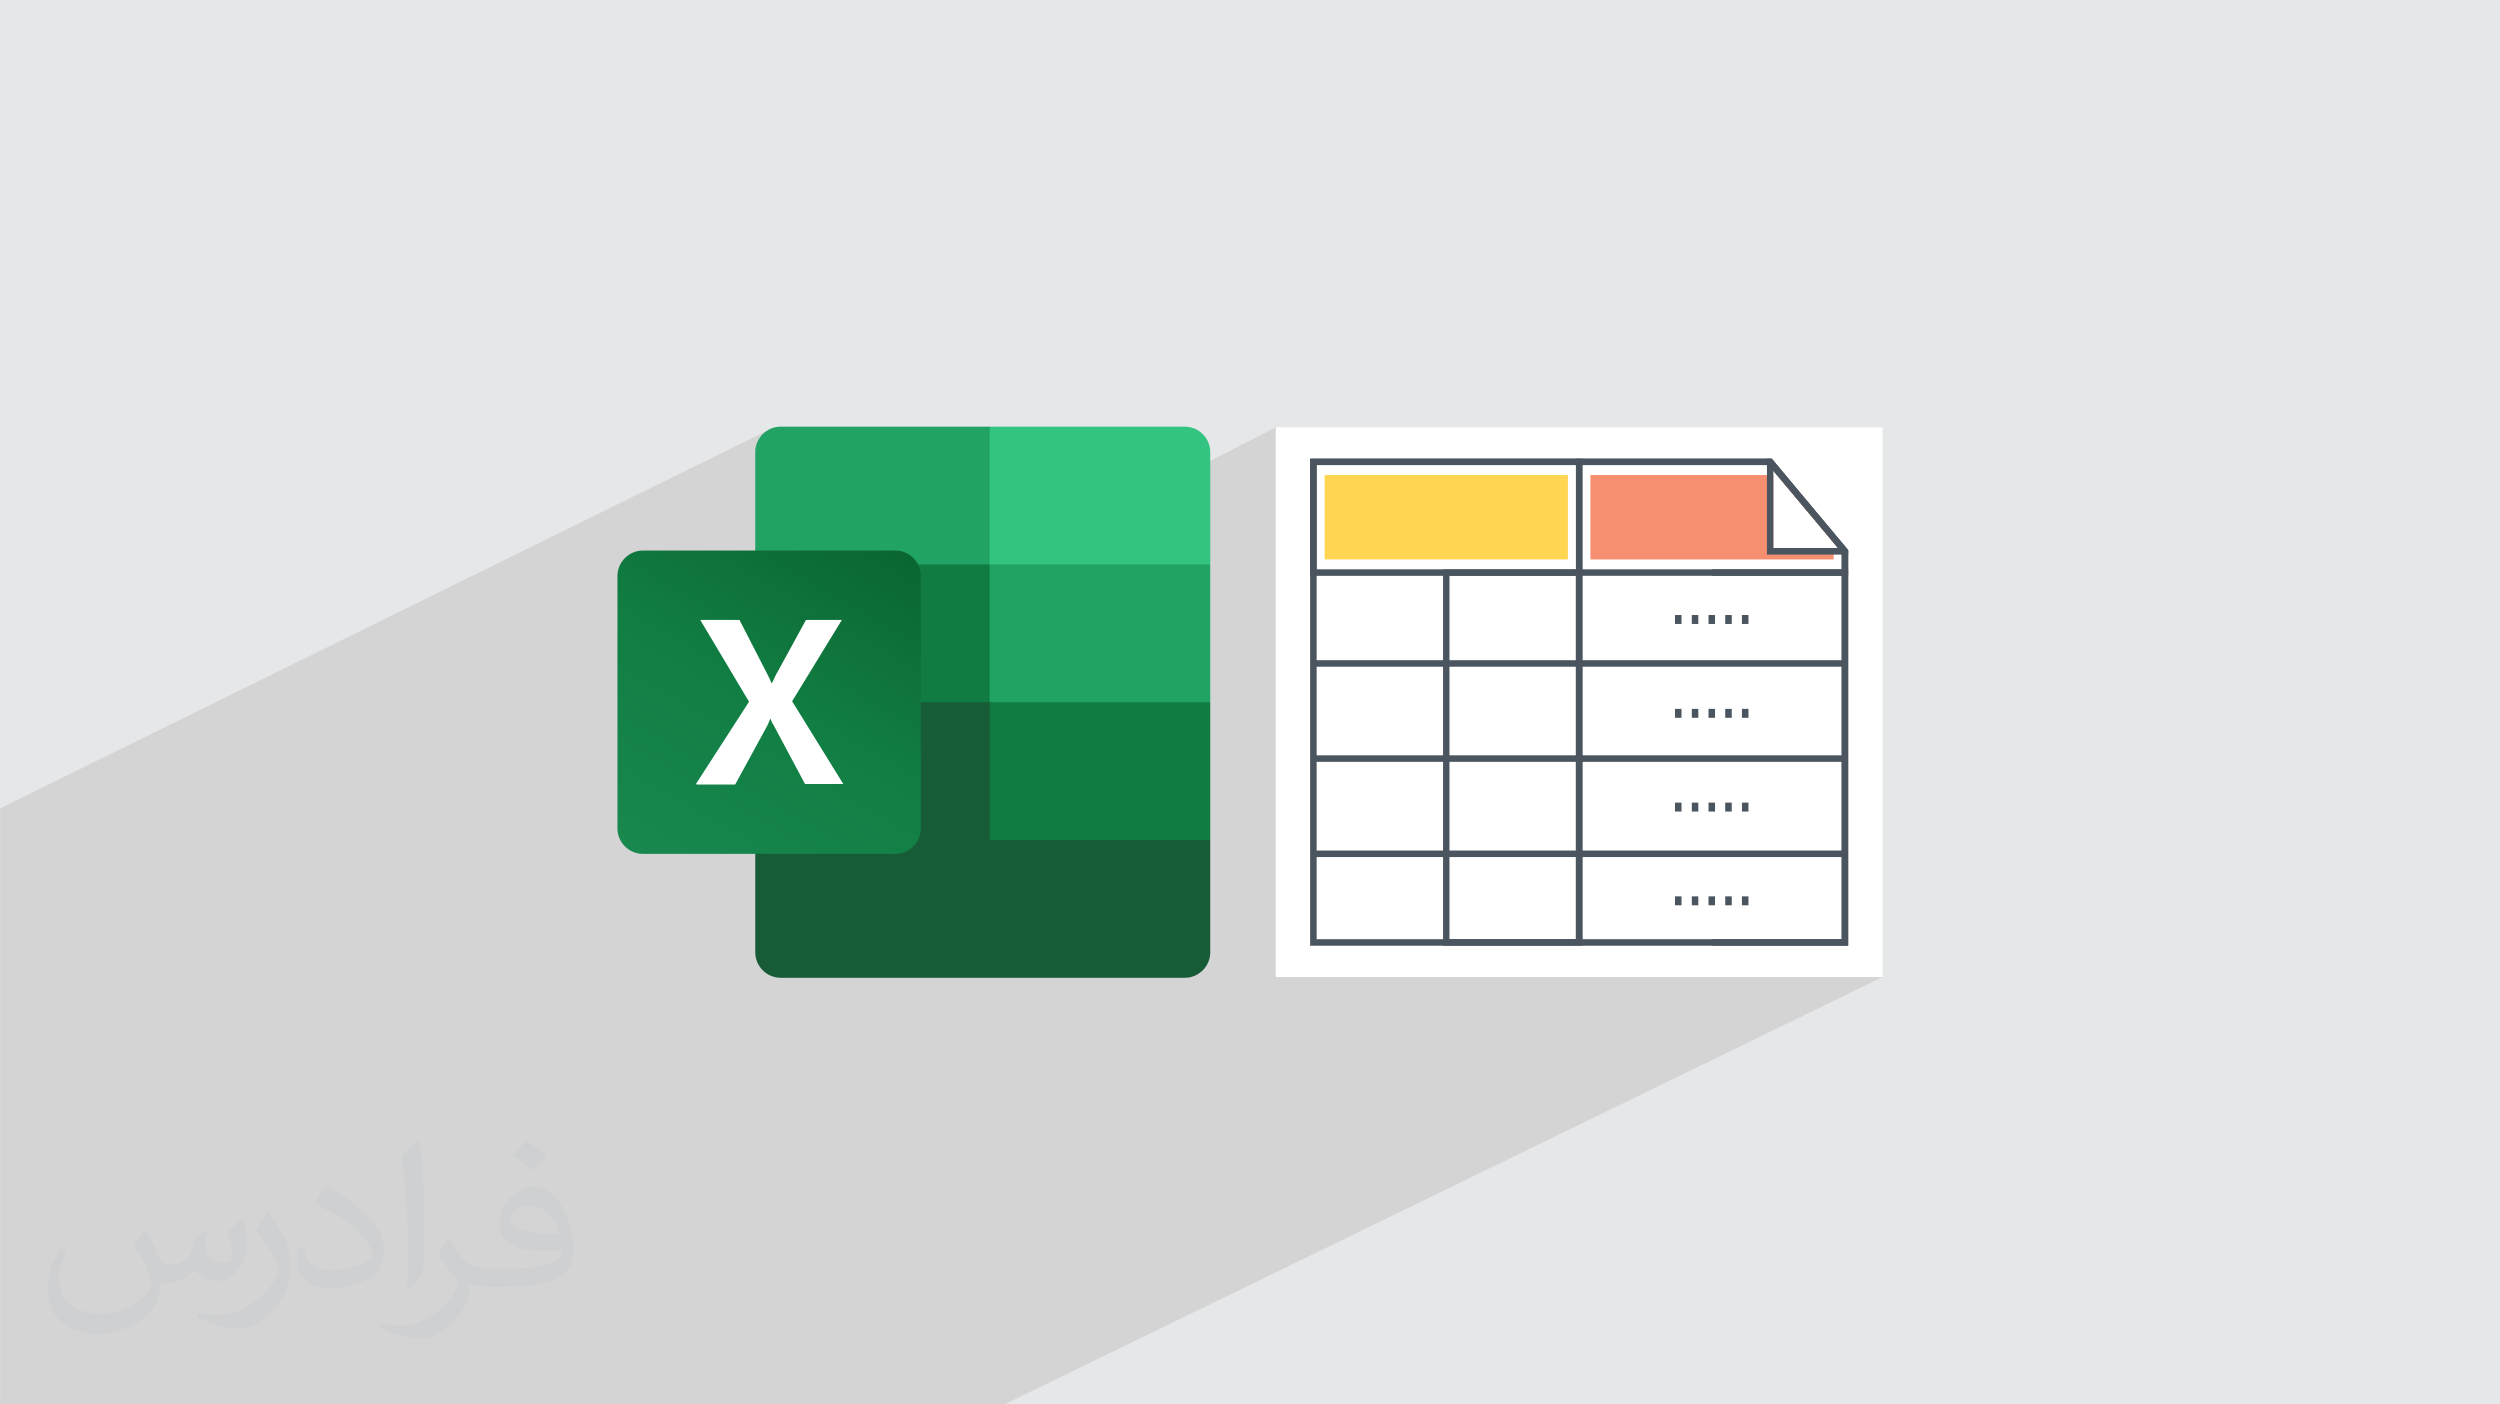 <?xml version="1.0" encoding="UTF-8"?>
<!DOCTYPE svg PUBLIC "-//W3C//DTD SVG 1.1//EN" "http://www.w3.org/Graphics/SVG/1.1/DTD/svg11.dtd">
<!-- Creator: CorelDRAW -->
<svg xmlns="http://www.w3.org/2000/svg" xml:space="preserve" width="3.708in" height="2.083in" version="1.1" style="shape-rendering:geometricPrecision; text-rendering:geometricPrecision; image-rendering:optimizeQuality; fill-rule:evenodd; clip-rule:evenodd"
viewBox="0 0 3702.73 2080.18"
 xmlns:xlink="http://www.w3.org/1999/xlink"
 xmlns:xodm="http://www.corel.com/coreldraw/odm/2003">
 <defs>
  <style type="text/css">
   <![CDATA[
    .fil9 {fill:#107C41}
    .fil7 {fill:#185C37}
    .fil8 {fill:#21A366}
    .fil12 {fill:#33C481}
    .fil0 {fill:#E6E7E8}
    .fil11 {fill:white}
    .fil3 {fill:white}
    .fil4 {fill:#4A555F;fill-rule:nonzero}
    .fil6 {fill:#F68F6F;fill-rule:nonzero}
    .fil5 {fill:#FFD552;fill-rule:nonzero}
    .fil1 {fill:#373435;fill-opacity:0.031}
    .fil2 {fill:#373435;fill-opacity:0.102}
    .fil10 {fill:url(#id0)}
   ]]>
  </style>
  <linearGradient id="id0" gradientUnits="userSpaceOnUse" x1="990.3" y1="1293.01" x2="1283.38" y2="784.71">
   <stop offset="0" style="stop-opacity:1; stop-color:#18884F"/>
   <stop offset="0.502" style="stop-opacity:1; stop-color:#117E43"/>
   <stop offset="1" style="stop-opacity:1; stop-color:#0B6631"/>
  </linearGradient>
 </defs>
 <g id="Layer_x0020_1">
  <polygon class="fil0" points="-0,0 3702.73,0 3702.73,2080.18 -0,2080.18 "/>
  <path class="fil1" d="M215.96 1821.93c7.07,10.71 11.65,21.01 16.13,32.45 3.33,6.66 5.09,18.93 20.7,18.93 4.57,0 11.13,-1.35 16.95,-4.57 6.55,-3.44 11.54,-8.64 14.15,-16.53l6.24 -21.01 15.19 -7.49 1.04 1.04c-2.08,7.91 -2.59,15.5 -2.59,21.43 0,17.57 15.19,24.23 27.25,24.23 7.07,0 13.42,-3.44 13.42,-9.89 0,-8.32 -3.53,-22.47 -8.12,-35.16 7.07,-7.07 14.15,-14.15 22.26,-19.87l1.25 0.63c3.53,14.98 5.51,29.75 5.51,39.63 0,9.67 -4.27,20.39 -7.8,27.36 -7.28,13.73 -20.18,24.65 -35.78,24.65 -11.85,0 -25.06,-5.93 -34.12,-16.95l-0.52 0c-8.53,10.61 -21.74,20.18 -42.86,20.18l-6.55 0c-1.04,13.94 -4.05,23.81 -8.64,32.66 -12.58,24.54 -49.92,41.92 -85.08,41.92 -48.89,0 -73.43,-28.19 -73.43,-65.73 0,-23.19 7.59,-44.72 19.24,-60.01l9.56 3.95c-7.28,13.94 -12.17,27.04 -12.17,39.94 0,35.16 28.61,51.9 61.58,51.9 30.58,0 68.44,-19.45 75.31,-42.02 -2.59,-24.65 -11.85,-36.19 -26,-58.66 4.27,-7.49 9.78,-14.98 16.64,-22.98l1.25 0 0 0 0 0 -0.01 -0.04zm563.83 -132.3c10.3,6.45 20.39,14.04 30.27,22.78 -5.51,7.8 -12.38,14.88 -20.91,21.12 -9.89,-8.01 -19.76,-14.88 -29.86,-22.16 6.86,-7.7 13.63,-15.08 20.49,-21.74l0 0 0 0 0 0 0 0 0 0 0.01 0zm5.3 96.11c-16.64,0 -30.27,10.92 -30.27,19.03 0,17.38 33.28,22.78 73.12,22.56 -4.99,-20.39 -22.47,-41.61 -42.86,-41.61l0 0.01zm-37.35 92.99c21.64,0 40.57,-0.63 55.02,-4.27 16.13,-4.05 29.75,-12.17 29.75,-17.78 0,-1.46 0,-3.22 -0.52,-4.68 -9.05,0.83 -19.45,0.83 -28.5,0.83 -29.33,0 -51.79,-6.66 -60.64,-23.09 -2.19,-4.57 -3.74,-9.67 -3.74,-15.5 0,-15.92 6.86,-31.41 18.93,-42.13 10.08,-8.84 21.22,-14.35 32.55,-14.35 20.49,0 36.81,16.44 48.26,42.34 6.24,14.15 10.5,30.47 10.5,51.07 0,13.73 -3.74,25.27 -12.27,33.8 -15.92,15.4 -45.24,21.22 -90.17,21.22l-20.39 0 0 0 -5.3 0c-11.13,0 -19.14,-1.98 -25.48,-6.86l-1.04 0c0.31,2.59 0.52,5.09 0.52,7.49 0,10.08 -3.33,22.98 -10.08,33.28 -19.97,29.64 -41.61,42.53 -60.33,42.53 -18.93,0 -42.13,-7.28 -63.03,-16.75l3.74 -7.28c6.76,2.81 16.13,4.68 29.02,4.68 33.8,0 78.21,-32.45 83.72,-64.17 -1.25,-2.59 -3.53,-6.03 -6.76,-9.67 -9.89,-11.75 -16.13,-21.53 -21.95,-31.82 4.99,-9.89 9.56,-17.78 13.83,-24.96l1.77 -0.21c14.46,29.44 27.56,46.28 56.78,46.28l4.57 0 0 0 21.22 0 0 0 0 0 0 0 0 0 0 0 0.04 0zm-146.45 31.1c2.5,-13.52 2.7,-28.7 2.7,-42.86l0 -21.01c0,-39.21 -4.99,-96.2 -9.05,-133.34 7.07,-7.59 16.95,-16.53 24.75,-22.56l2.29 0.63c5.3,46.7 6.55,100.79 6.55,150.81 0,13.11 -0.52,25.9 -1.77,35.26 -0.73,11.85 -7.59,20.8 -22.26,34.53l-3.22 -1.46zm-150.71 -61.89c0.73,18.41 9.78,32.87 41.4,32.87 19.66,0 36.3,-5.09 54.71,-13.83 3.33,-1.46 5.09,-3.44 5.09,-5.09 0,-11.54 -8.84,-26.83 -23.71,-40.77 -14.46,-13.11 -33.6,-24.65 -51.48,-32.35 -6.14,-2.59 -8.12,-5.3 -8.12,-7.91 0,-5.3 7.07,-16.44 12.9,-24.44l1.98 -0.21c20.49,10.71 43.38,26.63 60.33,44.3 15.4,16.33 24.96,32.87 24.96,50.86 0,13.31 -4.05,25.79 -10.61,37.44 -22.47,11.33 -46.39,19.97 -70.1,19.97 -28.81,0 -48.47,-13.52 -48.47,-45.24 0,-3.44 0,-8.73 1.25,-15.61l9.89 0 0 0 0 0 0 0 0 0 0 0 -0.01 0zm-52.11 -52.32l17.89 28.92c6.55,10.71 12.69,22.37 12.69,40.77l0 23.5c0,19.03 -12.17,39.42 -31.82,59.6 -15.4,13.63 -29.02,19.45 -41.61,19.45 -18.72,0 -40.15,-5.82 -64.9,-16.44l2.81 -7.28c7.8,2.08 16.84,3.84 27.98,3.84 35.58,-0.21 71.97,-26.21 88.61,-57.93 1.98,-3.64 2.7,-7.07 2.7,-9.47 0,-3.64 -1.98,-7.7 -3.53,-11.33 -9.05,-17.05 -19.14,-32.66 -30.27,-47.12 5.82,-9.16 11.65,-17.99 17.99,-26.73l1.46 0.21 0 0 0 0 0 0 0 0 0 0 -0.01 0z"/>
  <polygon class="fil2" points="2580.02,1202.05 2788.26,1447.25 1487.61,2080.18 -0,2080.18 -0,1197.33 1143.76,634.06 1292.19,938.06 1889.54,632.93 "/>
  <g id="_1676378124352">
   <rect class="fil3" x="1889.54" y="632.93" width="898.72" height="814.32"/>
   <g>
    <path class="fil4" d="M2624.07 679.35l-683.65 0 0 721.48 796.97 0 0 -585.9 -113.32 -135.58zm103.67 711.83l-777.67 0 0 -702.34 669.49 0 2.18 2.65 4.83 5.76 5.29 6.38 84.06 100.4 0 0 6.38 7.63 4.05 4.82 1.4 1.71 0 572.98 0 0z"/>
    <path class="fil4" d="M2343.72 852.91l-403.31 0 0 -173.56 403.31 0 0 173.56zm-393.66 -9.65l384.17 0 0 -154.42 -384.17 0 0 154.42z"/>
    <rect class="fil5" x="1961.89" y="703.63" width="360.35" height="124.99"/>
    <path class="fil4" d="M2624.07 679.35l-289.99 0 0 173.56 403.31 0 0 -37.98 -113.32 -135.58zm103.67 163.91l-384.01 0 0 -154.42 275.83 0 2.18 2.65 4.83 5.76 5.29 6.38 84.06 100.4 0 0 6.38 7.63 4.05 4.82 1.4 1.71 0 25.06z"/>
    <polygon class="fil6" points="2715.91,796.72 2715.91,804.03 2631.85,703.63 2638.08,703.63 "/>
    <polygon class="fil6" points="2715.91,811.81 2715.91,828.63 2355.56,828.63 2355.56,703.63 2626.56,703.63 2626.56,811.81 "/>
    <rect class="fil4" x="2334.07" y="848.08" width="9.65" height="547.77"/>
    <path class="fil4" d="M2343.72 1400.67l-206.4 0 0 -557.26 206.4 0 0 557.26zm-196.91 -9.65l187.26 0 0 -538.11 -187.26 0 0 538.11z"/>
    <polygon class="fil4" points="2737.39,1400.67 2535.81,1400.67 2535.81,1391.02 2727.74,1391.02 2727.74,852.91 2535.81,852.91 2535.81,843.26 2737.39,843.26 "/>
    <rect class="fil4" x="1945.24" y="977.9" width="787.32" height="9.65"/>
    <rect class="fil4" x="1945.24" y="1118.78" width="787.32" height="9.65"/>
    <rect class="fil4" x="1945.24" y="1259.8" width="787.32" height="9.65"/>
    <rect class="fil4" x="2480.86" y="910.97" width="9.65" height="13.23"/>
    <rect class="fil4" x="2505.77" y="910.97" width="9.65" height="13.23"/>
    <rect class="fil4" x="2530.52" y="910.97" width="9.65" height="13.23"/>
    <rect class="fil4" x="2555.27" y="910.97" width="9.65" height="13.23"/>
    <rect class="fil4" x="2580.02" y="910.97" width="9.65" height="13.23"/>
    <rect class="fil4" x="2480.86" y="1049.97" width="9.65" height="13.23"/>
    <rect class="fil4" x="2505.77" y="1049.97" width="9.65" height="13.23"/>
    <rect class="fil4" x="2530.52" y="1049.97" width="9.65" height="13.23"/>
    <rect class="fil4" x="2555.27" y="1049.97" width="9.65" height="13.23"/>
    <rect class="fil4" x="2580.02" y="1049.97" width="9.65" height="13.23"/>
    <rect class="fil4" x="2480.86" y="1188.82" width="9.65" height="13.23"/>
    <rect class="fil4" x="2505.77" y="1188.82" width="9.65" height="13.23"/>
    <rect class="fil4" x="2530.52" y="1188.82" width="9.65" height="13.23"/>
    <rect class="fil4" x="2555.27" y="1188.82" width="9.65" height="13.23"/>
    <rect class="fil4" x="2580.02" y="1188.82" width="9.65" height="13.23"/>
    <rect class="fil4" x="2480.86" y="1327.67" width="9.65" height="13.23"/>
    <rect class="fil4" x="2505.77" y="1327.67" width="9.65" height="13.23"/>
    <rect class="fil4" x="2530.52" y="1327.67" width="9.65" height="13.23"/>
    <rect class="fil4" x="2555.27" y="1327.67" width="9.65" height="13.23"/>
    <rect class="fil4" x="2580.02" y="1327.67" width="9.65" height="13.23"/>
    <path class="fil4" d="M2624.07 679.35l-7.01 0 0 142.12 120.33 0 0 -6.54 -113.32 -135.58zm2.49 132.46l0 -114.56 5.29 6.38 84.06 100.4 0 0 6.38 7.63 -95.73 0 0 0.15z"/>
    <path class="fil7" d="M1465.8 1019.55l-347.23 -60.95 0 452.11c0,20.55 17.01,37.56 37.56,37.56l0 0 598.8 0c20.54,0 37.55,-17.01 37.55,-37.56l0 0 0 -166.52 -326.68 -224.64 0.01 0 0 0 0 0 -0.01 0z"/>
    <path class="fil8" d="M1465.8 631.93l-309.68 0c-20.55,0 -37.56,17.01 -37.56,37.55 0,0 0,0 0,0l0 166.53 347.23 204.09 183.53 60.95 143.15 -60.95 0 -204.09 -326.68 -204.09 0 0 0 0.01 0.01 -0z"/>
    <polygon class="fil9" points="1118.57,836.01 1465.8,836.01 1465.8,1040.1 1118.57,1040.1 "/>
    <path class="fil10" d="M952.02 815.47l374.16 0c20.56,0 37.56,17.01 37.56,37.56l0 374.17c0,20.54 -17.01,37.55 -37.56,37.55l-374.16 0c-20.54,0 -37.56,-17.01 -37.56,-37.55l0 -374.17c0,-20.54 17.01,-37.56 37.56,-37.56z"/>
    <path class="fil11" d="M1030.69 1161.28l78.66 -121.89 -72.28 -121.17 58.12 0 39.67 77.25c3.55,7.08 6.38,12.75 7.8,16.3l0.71 0c2.84,-5.67 4.96,-11.34 8.5,-17.01l41.81 -76.53 53.16 0 -73.7 120.47 75.82 122.6 -56.69 0 -45.36 -85.04c-2.12,-3.54 -4.25,-7.08 -5.67,-11.34l-0.7 0c-1.42,3.55 -2.83,7.8 -4.96,11.34l-46.77 85.75 -56.69 0 -1.42 -0.71 -0.02 -0.01z"/>
    <path class="fil12" d="M1754.93 631.93l-289.13 0 0 204.09 326.67 0 0 -166.52c0,-20.54 -17.01,-37.56 -37.55,-37.56l0 0 0 0 0 -0.01 0 0z"/>
    <polygon class="fil9" points="1465.8,1040.1 1792.48,1040.1 1792.48,1244.18 1465.8,1244.18 "/>
   </g>
  </g>
 </g>
</svg>
